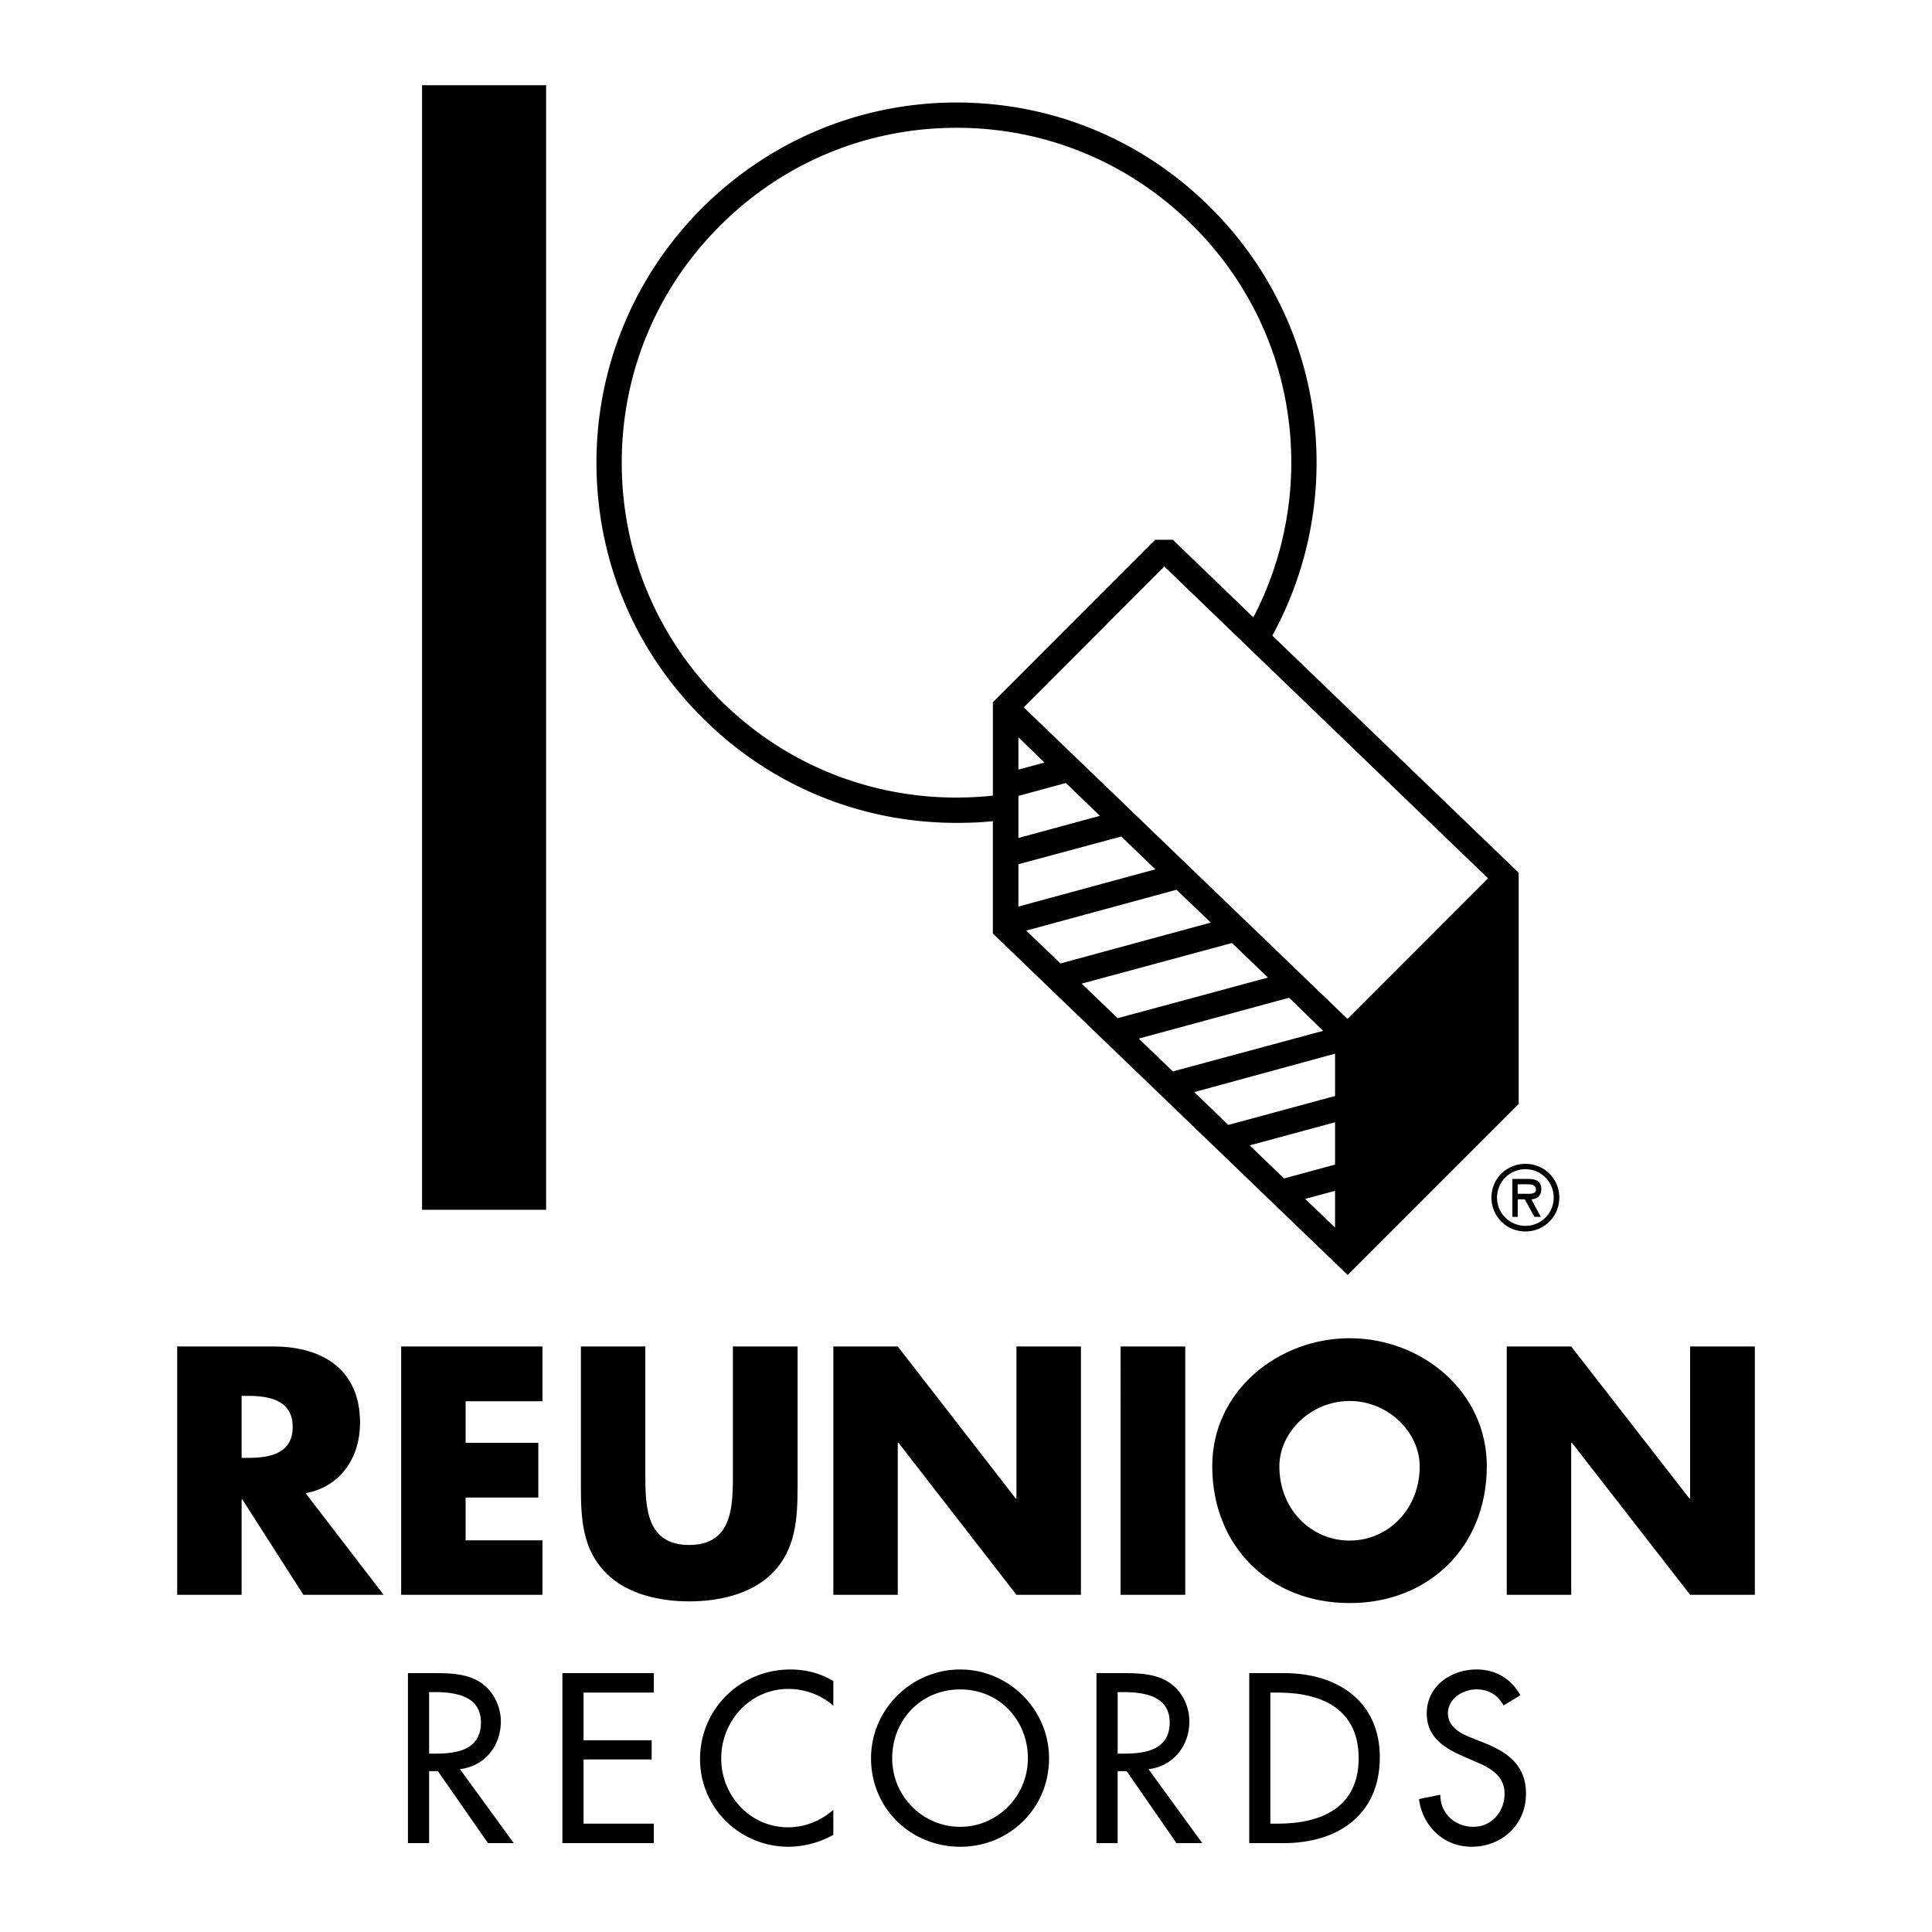 <svg xmlns="http://www.w3.org/2000/svg" width="2500" height="2500" viewBox="0 0 192.756 192.756"><g fill-rule="evenodd" clip-rule="evenodd"><path fill="#fff" d="M0 0h192.756v192.756H0V0z"/><path d="M42.11 120.703h12.375V8.504H42.11v112.199zM126.939 63.415a35.921 35.921 0 0 0 4.416-17.252c0-9.584-3.736-18.611-10.531-25.405-6.793-6.794-15.797-10.531-25.38-10.531-19.824 0-35.936 16.111-35.936 35.936 0 9.609 3.736 18.635 10.53 25.405 6.77 6.794 15.797 10.531 25.405 10.531 1.213 0 2.427-.048 3.615-.17v11.21l35.402 34.068 17.059-17.059V87.073l-24.58-23.658z"/><path d="M99.059 79.381a35.492 35.492 0 0 1-3.615.194c-8.929 0-17.325-3.47-23.634-9.779s-9.778-14.704-9.778-23.634c0-8.929 3.47-17.3 9.778-23.609 6.309-6.333 14.705-9.803 23.634-9.803 8.906 0 17.277 3.47 23.609 9.803 6.309 6.309 9.779 14.68 9.779 23.609a33.446 33.446 0 0 1-3.785 15.433l-8.031-7.74h-1.771L99.059 70.063v9.318z" fill="#fff"/><path fill="#fff" d="M101.607 76.785v-3.227l2.596 2.523-2.596.704zM106.338 78.119l3.398 3.276-8.129 2.208v-4.198l4.731-1.286zM101.607 86.224l10.264-2.766 3.397 3.275-13.661 3.713v-4.222zM102.383 92.848l14.996-4.077 3.422 3.276-14.996 4.076-3.422-3.275zM107.916 98.137l14.996-4.052 3.59 3.446-14.994 4.053-3.592-3.447zM113.617 103.621l14.996-4.076 3.397 3.301-14.994 4.05-3.399-3.275zM133.199 122.475l-2.984-2.864 2.984-.8v3.664zM133.199 116.189l-5.095 1.385-3.422-3.301 8.517-2.304v4.22zM133.199 109.348l-10.652 2.886-3.397-3.275 14.049-3.834v4.223zM134.438 101.656l-32.297-31.083 14.025-14.05 32.295 31.108-14.023 14.025z"/><path d="M38.277 159.115h-8.008l-6.09-9.512h-.073v9.512h-6.43V134.34h9.633c4.901 0 8.614 2.33 8.614 7.619 0 3.422-1.917 6.383-5.435 7.014l7.789 10.142z"/><path d="M24.106 145.453h.631c2.111 0 4.465-.389 4.465-3.082s-2.354-3.105-4.465-3.105h-.631v6.187z" fill="#fff"/><path d="M46.454 139.801v4.148h7.254v5.459h-7.254v4.272h7.667v5.435H40.023V134.34h14.098v5.461h-7.667zM79.575 134.34v13.928c0 3.203-.146 6.357-2.596 8.76-2.062 2.039-5.314 2.742-8.226 2.742-2.887 0-6.139-.703-8.201-2.742-2.475-2.402-2.596-5.557-2.596-8.76V134.34h6.43v13.055c0 3.227.242 6.746 4.367 6.746 4.149 0 4.368-3.52 4.368-6.746V134.34h6.454zM83.142 134.34h6.43l11.768 15.166h.072V134.34h6.432v24.775h-6.432l-11.767-15.166h-.073v15.166h-6.43V134.34zM118.252 159.115h-6.453V134.34h6.453v24.775zM148.34 146.279c0 8.006-5.75 13.66-13.684 13.66-7.959 0-13.711-5.654-13.711-13.66 0-7.498 6.576-12.764 13.711-12.764 7.133.001 13.684 5.266 13.684 12.764z"/><path d="M127.643 146.303c0 4.27 3.154 7.4 7.014 7.4 3.832 0 6.986-3.131 6.986-7.4 0-3.422-3.154-6.527-6.986-6.527-3.86-.001-7.014 3.105-7.014 6.527z" fill="#fff"/><path d="M150.33 134.34h6.43l11.793 15.166h.072V134.34h6.455v24.775h-6.455l-11.791-15.166h-.074v15.166h-6.43V134.34zM51.258 183.889h-2.572l-4.999-7.182h-.874v7.182h-2.111v-16.961h2.547c1.529 0 3.13.023 4.489.801 1.407.824 2.232 2.426 2.232 4.027 0 2.451-1.626 4.465-4.077 4.756l5.365 7.377z"/><path d="M42.814 174.959h.68c2.16 0 4.489-.412 4.489-3.105 0-2.645-2.524-3.033-4.61-3.033h-.558v6.138h-.001z" fill="#fff"/><path d="M56.111 166.928h9.123v1.941h-7.012v4.756h6.794v1.916h-6.794v6.406h7.012v1.942h-9.123v-16.961zM83.142 170.18c-1.213-1.092-2.887-1.676-4.489-1.676-3.786 0-6.697 3.18-6.697 6.941 0 3.711 2.888 6.865 6.673 6.865 1.65 0 3.251-.631 4.513-1.746v2.5a9.305 9.305 0 0 1-4.464 1.188c-4.829 0-8.833-3.834-8.833-8.76 0-4.998 4.028-8.928 9.026-8.928 1.48 0 2.984.363 4.271 1.164v2.452zM104.664 175.42c0 5.023-3.979 8.832-8.856 8.832-4.925 0-8.905-3.809-8.905-8.832 0-4.877 4.028-8.855 8.905-8.855 4.829-.001 8.856 3.978 8.856 8.855z"/><path d="M102.553 175.42c0-3.736-2.789-6.867-6.745-6.867-4.003 0-6.794 3.131-6.794 6.867 0 3.857 3.106 6.844 6.794 6.844 3.639 0 6.745-2.987 6.745-6.844z" fill="#fff"/><path d="M119.951 183.889h-2.572l-4.975-7.182h-.896v7.182h-2.111v-16.961h2.572c1.504 0 3.129.023 4.465.801 1.43.824 2.23 2.426 2.23 4.027 0 2.451-1.625 4.465-4.076 4.756l5.363 7.377z"/><path d="M111.508 174.959h.678c2.16 0 4.514-.412 4.514-3.105 0-2.645-2.523-3.033-4.609-3.033h-.582v6.138h-.001z" fill="#fff"/><path d="M124.635 166.928h3.518c5.193 0 9.512 2.742 9.512 8.395 0 5.775-4.223 8.566-9.584 8.566h-3.445v-16.961h-.001z"/><path d="M126.744 181.947h.754c4.318 0 8.055-1.602 8.055-6.527 0-4.949-3.736-6.551-8.055-6.551h-.754v13.078z" fill="#fff"/><path d="M150.016 170.154c-.631-1.066-1.457-1.602-2.719-1.602-1.357 0-2.838.922-2.838 2.402 0 1.334 1.309 2.039 2.354 2.426l1.213.486c2.402.947 4.223 2.256 4.223 5.096 0 3.082-2.402 5.289-5.436 5.289-2.742 0-4.877-2.014-5.242-4.756l2.135-.436c-.023 1.867 1.457 3.203 3.301 3.203 1.82 0 3.105-1.529 3.105-3.301 0-1.82-1.455-2.596-2.912-3.203l-1.164-.51c-1.941-.824-3.688-1.941-3.688-4.295 0-2.742 2.426-4.391 4.975-4.391 1.893 0 3.445.922 4.367 2.57l-1.674 1.022zM148.801 119.49c0-1.893 1.506-3.373 3.398-3.373a3.351 3.351 0 0 1 3.373 3.373 3.366 3.366 0 0 1-3.373 3.373 3.372 3.372 0 0 1-3.398-3.373z"/><path d="M149.359 119.49c0 1.578 1.287 2.814 2.84 2.814a2.816 2.816 0 0 0 2.814-2.814 2.823 2.823 0 0 0-2.814-2.84 2.83 2.83 0 0 0-2.84 2.84z" fill="#fff"/><path d="M153.727 121.408h-.631l-.971-1.748h-.703v1.748h-.533v-3.787h1.602c.68 0 1.285.195 1.285.996 0 .752-.484 1.02-.994 1.043l.945 1.748z"/><path d="M151.422 118.156v.945h.582c.535 0 1.238.098 1.238-.412 0-.484-.412-.533-.873-.533h-.947z" fill="#fff"/></g></svg>